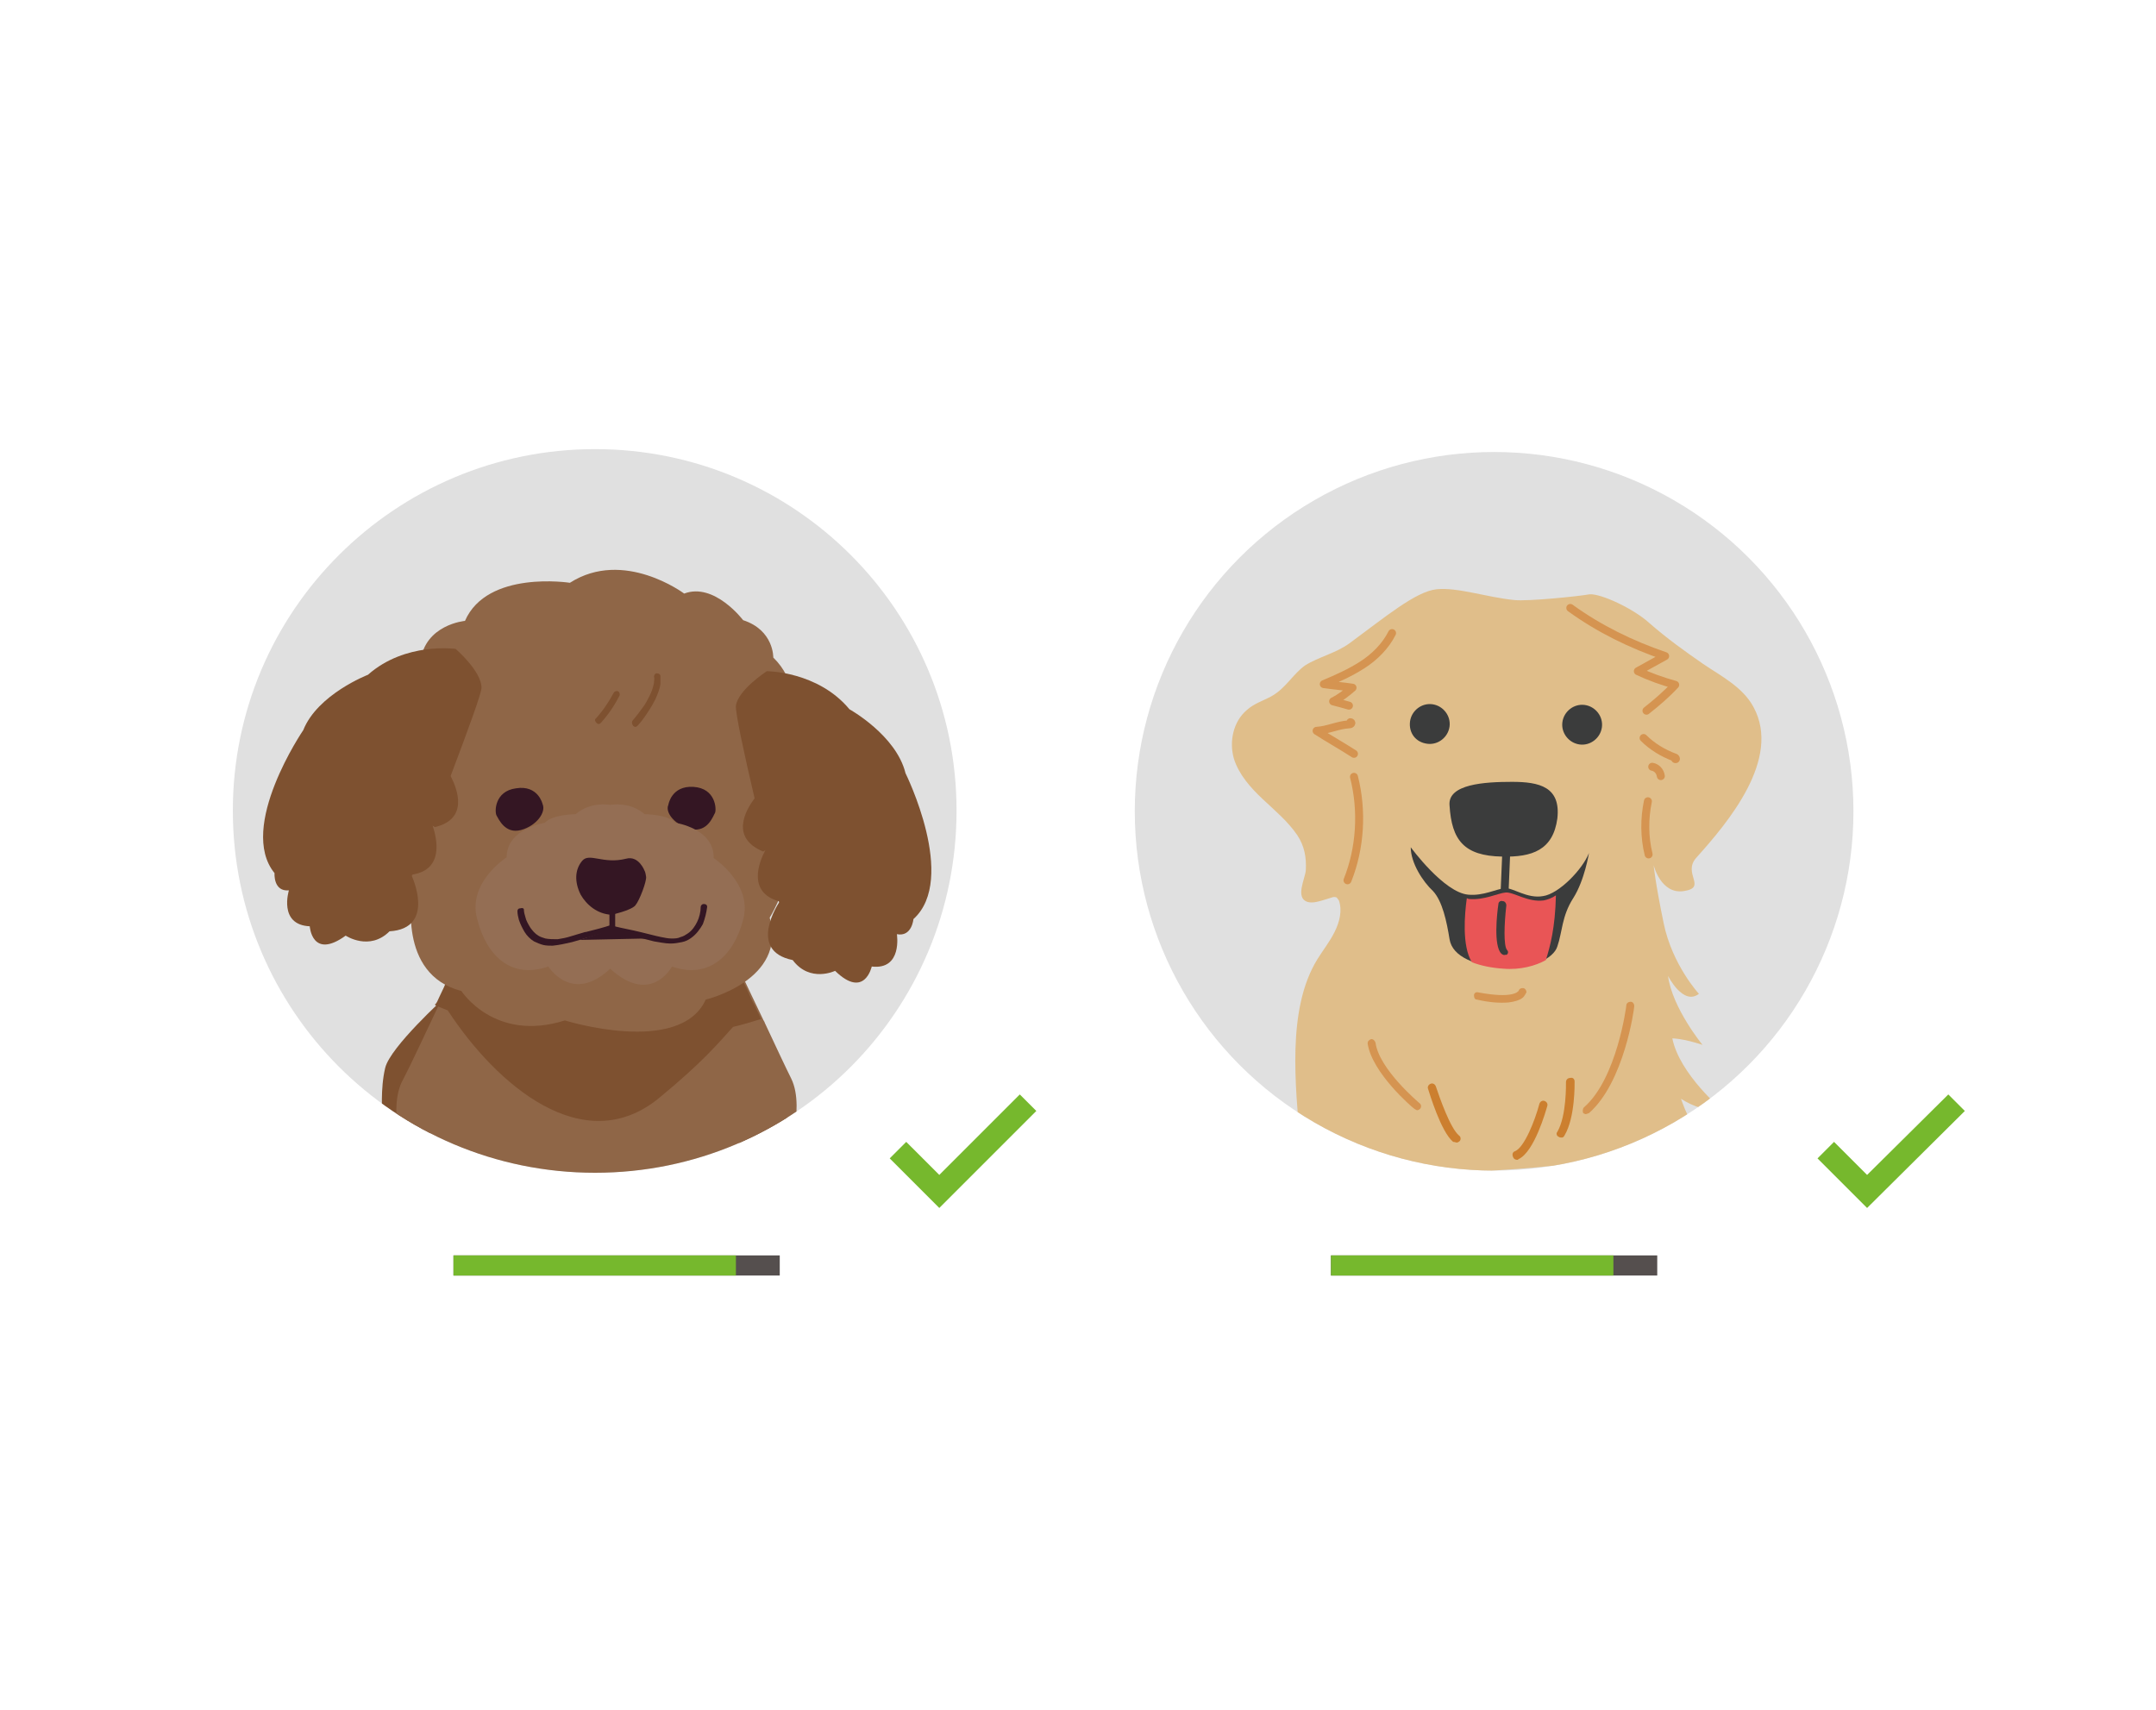 <?xml version="1.0" encoding="utf-8"?>
<!-- Generator: Adobe Illustrator 24.0.0, SVG Export Plug-In . SVG Version: 6.00 Build 0)  -->
<svg version="1.1" id="Capa_1" xmlns="http://www.w3.org/2000/svg" xmlns:xlink="http://www.w3.org/1999/xlink" x="0px" y="0px"
	 viewBox="0 0 300 238" style="enable-background:new 0 0 300 238;" xml:space="preserve">
<style type="text/css">
	.st0{fill:#EAADAC;}
	.st1{fill:#A7D177;}
	.st2{fill:#FFFFFF;}
	.st3{fill:#616160;}
	.st4{fill:none;stroke:#616160;stroke-width:6.16;stroke-miterlimit:10;}
	.st5{fill:#F4EBA8;}
	.st6{fill:#76B82D;}
	.st7{fill:#E0E0E0;}
	.st8{clip-path:url(#SVGID_2_);}
	.st9{fill:#E0BE8A;}
	.st10{fill:none;stroke:#D59451;stroke-width:1.108;stroke-linecap:round;stroke-linejoin:round;stroke-miterlimit:10;}
	.st11{fill:#3B3C3C;}
	.st12{fill:#E95556;}
	.st13{fill:#D59451;}
	.st14{fill:#CC7F2F;}
	.st15{fill:#554F4E;}
	.st16{clip-path:url(#SVGID_4_);fill:#7E5130;}
	.st17{clip-path:url(#SVGID_4_);fill:#8F6647;}
	.st18{clip-path:url(#SVGID_4_);fill:#341623;}
	.st19{clip-path:url(#SVGID_4_);fill:#946E54;}
	.st20{fill:#696564;}
</style>
<polygon class="st6" points="141.9,152.3 130.7,163.5 126.1,158.9 123.8,161.2 130.7,168.1 144.2,154.6 "/>
<polygon class="st6" points="271.1,152.3 259.8,163.5 255.2,158.9 252.9,161.2 259.8,168.1 273.4,154.6 "/>
<g>
	<g>
		<g>
			<circle id="SVGID_9_" class="st7" cx="207.9" cy="112.9" r="50"/>
		</g>
	</g>
	<g>
		<defs>
			<circle id="SVGID_1_" cx="207.9" cy="112.9" r="50"/>
		</defs>
		<clipPath id="SVGID_2_">
			<use xlink:href="#SVGID_1_"  style="overflow:visible;"/>
		</clipPath>
		<g class="st8">
			<path class="st9" d="M210.7,83.5c-3.9-0.4-7.9-1.8-10.8-1.5c-2.9,0.3-7.2,3.9-12.1,7.5c-1.9,1.4-4.3,1.9-6.2,3.1
				c-1.7,1.2-2.7,3.2-4.7,4.3c-1.1,0.6-2.4,1-3.4,1.9c-1.9,1.6-2.5,4.4-1.8,6.8c0.7,2.2,2.3,4,4,5.6c1.7,1.6,3.5,3.1,4.8,5
				c1,1.5,1.3,3.1,1.2,4.9c-0.1,1.2-1.5,3.8,0.2,4.4c0.7,0.2,1.4,0,2.1-0.2c0.4-0.1,0.9-0.3,1.3-0.4c0.2-0.1,0.5-0.1,0.7,0
				c0.1,0.1,0.2,0.3,0.3,0.4c0.5,1.4,0.1,3-0.6,4.4s-1.6,2.5-2.4,3.8c-4.3,7-3,17.7-2.4,25.5c0.1,0.8,0.1,1.7,0.7,2.2
				c0.5,0.6,1.2,0.8,1.9,0.9c3.8,1,7.8,1.1,11.7,1.1c13.7,0,29.1-0.9,42.2-5.5c-2.3-1.4-2.6-2.4-3.5-4.8c1.7,1.1,3.8,1.8,5.8,1.6
				c0,0-6-5-7-10c0,0,1.5,0,4.2,0.9c0,0-4.2-5.1-4.8-9.6c0,0,2.1,4.2,4.3,2.5c0,0-3.7-4-4.9-9.8s-1.4-8.1-1.4-8.1s1,4.1,4.2,3.6
				c3.3-0.5-0.2-2.4,1.7-4.6c4.5-5,11.9-13.8,8-21c-1.5-2.8-4.5-4.3-7-6c-2.6-1.8-5.1-3.6-7.5-5.7c-2.2-2-6.7-4.1-8.3-4
				C219.5,83,212.6,83.7,210.7,83.5"/>
			<path class="st10" d="M218.5,84.6c4,2.9,8.5,5.1,13.2,6.7c-1.3,0.7-2.5,1.4-3.8,2.1c1.7,0.8,3.4,1.4,5.2,1.9
				c-1.2,1.3-2.6,2.5-4,3.6"/>
			<path class="st10" d="M228.7,102.7c1.2,1.2,2.7,2.1,4.3,2.7c0.1,0,0.2,0.1,0.2,0.2s-0.2,0-0.1,0"/>
			<path class="st10" d="M229.9,106.7c0.6,0.1,1.1,0.6,1.2,1.3"/>
			<path class="st10" d="M229.3,111.5c-0.5,2.4-0.5,5,0.1,7.4"/>
			<path class="st10" d="M187.5,122.5c1.8-4.5,2.1-9.7,0.9-14.4"/>
			<path class="st10" d="M188.4,104.9c-1.7-1.1-3.5-2.1-5.2-3.2c1.6-0.1,2.9-0.8,4.5-0.9c0.1,0,0.2,0,0.3-0.1c0.1-0.1,0-0.2-0.1-0.2
				"/>
			<path class="st10" d="M187.7,98.2c-0.7-0.2-1.4-0.4-2.2-0.6c1-0.5,1.9-1.2,2.7-1.9c-1.3-0.2-2.6-0.3-4-0.5
				c1.9-0.8,3.7-1.6,5.4-2.7s3.2-2.6,4.1-4.4"/>
			<path class="st11" d="M217.4,100.5c0.2-1.5,1.6-2.6,3.1-2.4c1.5,0.2,2.6,1.6,2.4,3.1c-0.2,1.5-1.6,2.6-3.1,2.4
				C218.3,103.4,217.2,102,217.4,100.5"/>
			<path class="st11" d="M196.2,100.4c0.2-1.5,1.6-2.6,3.1-2.4c1.5,0.2,2.6,1.6,2.4,3.1c-0.2,1.5-1.6,2.6-3.1,2.4
				C197,103.3,196,102,196.2,100.4"/>
			<path class="st11" d="M210.4,108.8c-3.8,0-9,0.3-8.7,3.3c0.3,4.8,2,7,7.3,7.1c4.2,0.1,7.1-0.9,7.7-5.3
				C217.2,109.5,214.2,108.8,210.4,108.8"/>
			<path class="st11" d="M209.4,124.9c0.3,0,0.5-0.2,0.5-0.5l0.3-7.2c0-0.3-0.2-0.6-0.5-0.6c-0.3,0-0.6,0.2-0.6,0.5l-0.3,7.2
				C208.8,124.7,209,124.9,209.4,124.9C209.3,124.9,209.3,124.9,209.4,124.9"/>
			<path class="st11" d="M196.3,117.9c0,0,4.6,6.3,8,6.6c2.1,0.2,3.9-0.8,5.1-0.9c1.1-0.1,3.1,1.5,5.3,1.1c2.2-0.3,5.5-3.7,6.4-6
				c0,0-0.6,3.8-2.2,6.3c-1.6,2.5-1.5,4.7-2.2,6.7c-0.5,1.7-3.8,3.3-7.5,3c-3.8-0.3-7.1-1.5-7.5-4s-1-5.3-2.3-6.7
				C198,122.7,196.3,120.1,196.3,117.9"/>
			<path class="st12" d="M204.8,133.9c1.3,0.5,2.8,0.8,4.4,0.9c2.3,0.2,4.5-0.4,5.9-1.2c0.6-1.9,1.3-4.5,1.4-9
				c-0.6,0.4-1.2,0.6-1.7,0.7c-2.2,0.3-4.2-1.2-5.3-1.1s-3,1.1-5.1,0.9c-0.1,0-0.2-0.1-0.3-0.1C203.8,127.2,203.4,131.6,204.8,133.9
				"/>
			<path class="st11" d="M209.3,132.9c-0.1,0-0.3-0.1-0.4-0.2c-1.1-1.1-0.6-5.6-0.4-6.9c0-0.3,0.3-0.5,0.6-0.4l0,0
				c0.3,0,0.5,0.3,0.5,0.6c-0.3,2.6-0.4,5.6,0.1,6.2c0.2,0.2,0.2,0.5-0.1,0.7C209.6,132.8,209.4,132.9,209.3,132.9"/>
			<path class="st13" d="M220.8,155c0.1,0,0.2-0.1,0.3-0.1c4.9-4.3,6.3-14.5,6.3-14.9c0-0.3-0.2-0.6-0.5-0.6c-0.3,0-0.6,0.2-0.6,0.5
				c0,0.1-1.3,10.2-5.9,14.2c-0.2,0.2-0.2,0.6-0.1,0.8C220.5,155,220.6,155.1,220.8,155"/>
			<path class="st14" d="M217.3,158.3c0.2,0,0.3-0.1,0.4-0.3c1.5-2.5,1.4-7.3,1.4-7.5c0-0.3-0.2-0.6-0.6-0.5c-0.3,0-0.6,0.2-0.6,0.6
				c0,0.1,0.1,4.7-1.2,6.9c-0.2,0.2-0.1,0.6,0.2,0.7C217,158.3,217.2,158.3,217.3,158.3"/>
			<path class="st14" d="M211.1,161.4c0.1,0,0.1,0,0.2-0.1c2.2-1,3.8-6.7,4-7.4c0.1-0.3-0.1-0.6-0.4-0.7c-0.3-0.1-0.6,0.1-0.7,0.4
				c-0.6,2.3-2.1,6.1-3.4,6.6c-0.3,0.1-0.4,0.4-0.3,0.7C210.6,161.3,210.9,161.4,211.1,161.4"/>
			<path class="st14" d="M202.7,159c0.1,0,0.3-0.1,0.4-0.2c0.2-0.2,0.2-0.6-0.1-0.8c-1.2-1-2.7-5.3-3.2-6.8
				c-0.1-0.3-0.4-0.5-0.7-0.4c-0.3,0.1-0.5,0.4-0.4,0.7c0.2,0.6,1.8,6,3.5,7.4C202.4,158.9,202.6,159,202.7,159"/>
			<path class="st13" d="M197.2,154.5c0.1,0,0.3-0.1,0.4-0.2c0.2-0.2,0.2-0.6-0.1-0.8c-0.1-0.1-5.6-4.7-6.1-8.4
				c-0.1-0.3-0.3-0.5-0.6-0.5c-0.3,0.1-0.5,0.3-0.5,0.6c0.6,4.1,6.2,8.9,6.5,9.1C197,154.4,197.1,154.5,197.2,154.5"/>
			<path class="st13" d="M209.9,139.5c0.8-0.1,1.5-0.3,1.9-0.6c0.4-0.3,0.5-0.7,0.6-0.8c0-0.3-0.2-0.6-0.5-0.6
				c-0.3,0-0.5,0.1-0.6,0.4c-0.1,0.1-0.8,1.1-5.6,0.2c-0.3-0.1-0.6,0.1-0.6,0.4s0.1,0.6,0.4,0.6
				C207.2,139.5,208.7,139.6,209.9,139.5"/>
		</g>
	</g>
</g>
<rect x="63.1" y="174.7" class="st15" width="45.4" height="2.8"/>
<rect x="63.1" y="174.7" class="st6" width="39.3" height="2.8"/>
<rect x="185.2" y="174.7" class="st15" width="45.4" height="2.8"/>
<rect x="185.2" y="174.7" class="st6" width="39.3" height="2.8"/>
<g>
	<defs>
		<path id="SVGID_3_" d="M32.4,112.8c0,27.8,22.5,50.4,50.4,50.4c27.8,0,50.3-22.5,50.3-50.4c0-27.8-22.5-50.3-50.3-50.3
			C55,62.5,32.4,85,32.4,112.8"/>
	</defs>
	<use xlink:href="#SVGID_3_"  style="overflow:visible;fill:#E0E0E0;"/>
	<clipPath id="SVGID_4_">
		<use xlink:href="#SVGID_3_"  style="overflow:visible;"/>
	</clipPath>
	<path class="st16" d="M61.9,138.8c0,0-7.6,6.9-8.3,9.8c-0.7,2.9-0.4,6.5-0.4,6.5s-3.8,6.9-3.8,8.8c0,0-4.4,4.6-3.1,7.2
		c0,0,0.3,1.5,2.1,2.3c0.8,0.4,1.9,0.2,1.9,0.2s2.9,0.4,3.7-0.4c0,0,5.6,2.2,4.6-4.2L61.9,138.8z"/>
	<path class="st16" d="M100.6,138.8c0,0,7.6,6.9,8.3,9.8c0.7,2.9,0.4,6.5,0.4,6.5s3.8,6.9,3.8,8.8c0,0,4.4,4.6,3.1,7.2
		c0,0-0.3,1.5-2.1,2.3c-0.8,0.4-1.9,0.2-1.9,0.2s-2.9,0.4-3.7-0.4c0,0-5.6,2.2-4.6-4.2L100.6,138.8z"/>
	<path class="st17" d="M56.7,163.5c0,1.2,0.1,6.2,0.1,6.2l23.8,8.7h4.7l23.8-8.7c0,0,0-5,0.1-6.2c0-1.2,3-9.1,0.9-13.4
		c-0.8-1.6-2.2-4.6-3.7-7.8c0-0.1-0.1-0.2-0.1-0.2c0-0.1-0.1-0.1-0.1-0.2c-2.6-5.4-5.3-11.2-5.3-11.2l-17.8,2.3l-16.4-2.1l-1.3-0.2
		c0,0-0.2,0.4-0.5,1.1c-0.8,1.7-2.3,5-4,8.4c-1.9,4-3.8,8.1-4.8,10C53.7,154.4,56.6,162.3,56.7,163.5"/>
	<path class="st16" d="M61.1,138.8c0.5-1,0.9-1.9,1.3-2.9c0.8-1.8,1.6-3.3,2-4.3c0.5-0.3,1.1-0.6,1.9-1l16.4,2.1l17.8-2.3
		c0,0,1.6,3.4,3.5,7.4c0.3,0.7,0.6,1.4,1,2.1c0.3,0.6,0.5,1.1,0.8,1.7c0,0.1,0.1,0.1,0.1,0.2c-1.3,0.4-2.6,0.8-3.9,1.1
		c-2,2.2-4.1,4.8-10.3,9.9c-10.5,8.6-22.6-1.8-29.4-12.2c-0.3-0.1-0.7-0.3-1-0.4c-0.3-0.1-0.6-0.2-0.8-0.4
		C60.8,139.6,60.9,139.2,61.1,138.8"/>
	<path class="st16" d="M61.7,162.7c0,0,9-0.8,11.6,0.8c2.7,1.6,6.6,4.4,6.7,7.5c0.1,3.2,2.7,4.4,1.8,6.8c-0.8,2.4-2.8,3-2.8,3
		s-4.2,1.5-7.3,0c0,0-2.1,1.2-5-0.3c0,0-1.6,0-3-1l-0.7-2.8c0,0-4.8-0.6-5-6.4C58,164.6,59.6,162.8,61.7,162.7"/>
	<path class="st17" d="M56.7,172c0.2,6,6,6.3,6,6.3l0.7,2.8c0.8,0.6,1.6,0.8,2.2,0.9c0.4,0.1,0.7,0.1,0.7,0.1c0.1,0,0.2,0.1,0.3,0.1
		c2.3,1.1,4.1,0.4,4.6,0.2c0.1,0,0.1-0.1,0.1-0.1c0.2,0.1,0.5,0.2,0.8,0.3c2.3,0.8,4.9,0.1,6-0.2c0.3-0.1,0.5-0.2,0.5-0.2
		s0.2-0.1,0.5-0.2c0.6-0.4,1.7-1.2,2.2-2.9c0-0.1,0.1-0.2,0.1-0.3c0.5-2.3-1.8-3.6-1.9-6.7c-0.1-3.2-4.1-6-6.7-7.7
		c-2.7-1.7-11.6-0.8-11.6-0.8c-0.7,0-1.4,0.3-2.1,0.8C57.7,165.6,56.6,167.9,56.7,172"/>
	<path class="st16" d="M104,162.7c0,0-9-0.8-11.6,0.8c-2.7,1.6-6.6,4.4-6.7,7.5c-0.1,3.2-2.6,4.4-1.8,6.8c0.8,2.4,2.8,3,2.8,3
		s4.2,1.5,7.3,0c0,0,2.1,1.2,5-0.3c0,0,1.6,0,3-1l0.7-2.8c0,0,4.8-0.6,5-6.4C107.7,164.6,106.1,162.8,104,162.7"/>
	<path class="st17" d="M109,172c-0.2,6-6,6.3-6,6.3l-0.7,2.8c-0.8,0.6-1.6,0.8-2.2,0.9c-0.4,0.1-0.7,0.1-0.7,0.1
		c-0.1,0-0.2,0.1-0.3,0.1c-2.3,1.1-4.1,0.4-4.6,0.2c-0.1,0-0.1-0.1-0.1-0.1c-0.2,0.1-0.5,0.2-0.8,0.3c-2.3,0.8-4.9,0.1-6-0.2
		c-0.3-0.1-0.5-0.2-0.5-0.2s-0.2-0.1-0.5-0.2c-0.6-0.4-1.7-1.2-2.2-2.9c0-0.1-0.1-0.2-0.1-0.3c-0.5-2.3,1.8-3.6,1.9-6.7
		c0.1-3.2,4.1-6,6.7-7.7c2.7-1.7,11.6-0.8,11.6-0.8c0.7,0,1.4,0.3,2.1,0.8C108,165.6,109.1,167.9,109,172"/>
	<path class="st17" d="M107.6,91.5c0,0,0.1-3.8-4.2-5.2c0,0-4-5.3-8.2-3.7c0,0-8.4-6.3-15.9-1.5c0,0-11.5-1.8-14.6,5.3
		c0,0-5.6,0.5-6.2,5.7c0,0-6.8,0.6-6.1,9c0,0-5.4,20.9,5,23.1c0,0-2.2,11.4,6.8,13.7c0,0,4.6,7.2,14.4,4.1c0,0,16,5,19.6-2.9
		c0,0,11.4-2.7,8.9-11.4c0,0,7.8-12.4-0.9-22C106.4,105.8,114,97.8,107.6,91.5"/>
	<path class="st18" d="M93,112c0,0,0.4-2.7,3.5-2.5c3.1,0.2,3.2,3.1,3,3.6c-0.3,0.5-1,2.7-3.3,2.3C94,114.9,92.5,113.1,93,112"/>
	<path class="st18" d="M75.5,111.9c0,0-0.6-2.7-3.7-2.2c-3,0.4-3,3.3-2.7,3.8c0.3,0.5,1.2,2.6,3.4,2C74.7,114.9,76,113,75.5,111.9"
		/>
	<path class="st19" d="M70.5,119.3c0-4,5.3-4.8,5.3-4.8c1.1-1.2,4.3-1.2,4.3-1.2c2.1-1.8,4.6-1.3,4.8-1.3c0.2,0,2.7-0.5,4.8,1.3
		c0,0,3.2,0,4.3,1.2c0,0,5.4,0.8,5.3,4.9c0,0,5.5,3.6,4.1,8.6c-1.3,5-4.8,8.3-9.9,6.5c0,0-2.9,5.5-8.6,0.3c-5.3,5-8.6-0.3-8.6-0.3
		c-5.2,1.8-8.6-1.5-9.9-6.6C65,122.8,70.5,119.3,70.5,119.3"/>
	<path class="st18" d="M85.1,127.3c0,0,2.7-0.6,3.3-1.3c0.6-0.7,1.6-3.4,1.5-4c-0.1-0.7-0.2-0.8-0.2-0.8s-0.8-2.2-2.6-1.7
		c-3.2,0.8-5.1-0.9-6.1,0.3c-1,1.2-1.1,2.9-0.2,4.7C81.6,125.9,83.1,127.2,85.1,127.3"/>
	<path class="st16" d="M105,111.1c-1.5-6.4-2.7-12-2.6-12.9c0.3-2.2,4.3-4.8,4.3-4.8s7.1,0,11.5,5.3c0,0,6.5,3.6,7.8,8.9
		c0,0,7.3,14.7,1.1,20.3c0,0-0.2,2.5-2.3,2.1c0,0,0.8,5-3.5,4.5c0,0-1,4.6-5.1,0.6c0,0-3.5,1.7-5.9-1.5c-6.4-1.3-1.9-8-1.9-8
		c0-0.1,0-0.2-0.1-0.2c-4.3-1.3-2.7-5.4-1.8-7.1c-0.2,0.1-0.3,0.2-0.3,0.2C101.6,116.6,103.7,112.8,105,111.1"/>
	<path class="st16" d="M62.7,108C65,101.9,67,96.5,67,95.7c0-2.3-3.6-5.4-3.6-5.4s-7-1-12.2,3.6c0,0-7,2.7-9,7.7
		c0,0-9.2,13.5-4,19.9c0,0-0.2,2.6,2,2.4c0,0-1.5,4.8,2.9,5c0,0,0.3,4.7,5,1.3c0,0,3.3,2.2,6.1-0.6c6.5-0.4,3.1-7.7,3.1-7.7
		c0-0.1,0.1-0.1,0.1-0.2c4.4-0.7,3.4-5,2.8-6.8c0.2,0.1,0.3,0.2,0.3,0.2C65.2,114,63.7,109.9,62.7,108"/>
	<path class="st16" d="M88,100.3L88,100.3c0,0,0.7-0.8,1.4-1.8c0.4-0.5,0.7-1.1,1-1.7c0.3-0.6,0.5-1.2,0.6-1.8c0-0.3,0.1-0.6,0-0.8
		c0-0.2,0.1-0.5,0.4-0.5c0.2,0,0.5,0.1,0.5,0.4c0,0.3,0,0.7,0,1.1c-0.1,0.7-0.4,1.4-0.7,2.1c-0.5,1-1.1,1.9-1.6,2.6
		c-0.5,0.7-0.9,1.1-0.9,1.1c-0.2,0.2-0.4,0.2-0.6,0C87.9,100.7,87.9,100.5,88,100.3"/>
	<path class="st16" d="M82.9,100c1-1.1,1.8-2.3,2.5-3.6c0.1-0.2,0.4-0.3,0.6-0.2c0.2,0.1,0.3,0.4,0.2,0.6c-0.7,1.4-1.6,2.7-2.6,3.8
		c-0.2,0.2-0.4,0.2-0.6,0C82.8,100.4,82.7,100.1,82.9,100"/>
	<path class="st18" d="M98.4,126.2c-0.1,0.8-0.3,1.6-0.6,2.4c-0.4,0.7-0.9,1.4-1.6,1.9c-0.4,0.3-0.8,0.5-1.3,0.6
		c-0.5,0.1-1,0.2-1.6,0.2c-0.8,0-1.6-0.2-2.3-0.3c-0.8-0.2-1.5-0.4-2.1-0.5c-1.2-0.3-2.4-0.5-3.6-0.8c-0.2,0-0.3-0.3-0.3-0.5
		c0-0.2,0.3-0.3,0.5-0.3c1.2,0.3,2.4,0.5,3.6,0.8c0.9,0.2,1.9,0.5,2.9,0.7c0.5,0.1,1,0.2,1.4,0.2c0.5,0,0.9,0,1.3-0.2
		c0.4-0.1,0.7-0.3,1-0.5c0.6-0.4,1-1,1.3-1.6c0.3-0.6,0.5-1.4,0.5-2.1c0-0.2,0.2-0.4,0.4-0.4C98.3,125.8,98.4,126,98.4,126.2"/>
	<path class="st18" d="M72.9,126.6c0,0.3,0.1,0.7,0.2,1c0.1,0.5,0.4,1,0.7,1.5c0.3,0.4,0.6,0.8,1.1,1.1c0.3,0.2,0.7,0.3,1,0.4
		c0.5,0.1,1.1,0.1,1.7,0.1c0.6-0.1,1.2-0.2,1.8-0.4c0.7-0.2,1.3-0.4,2-0.6c0,0,0.1,0,0.1,0c1.2-0.3,2.4-0.6,3.6-1
		c0.2-0.1,0.4,0.1,0.5,0.3c0.1,0.2-0.1,0.4-0.3,0.5c-1.2,0.3-2.4,0.6-3.6,1c0,0-0.1,0-0.1,0c-0.6,0.2-1.3,0.4-2,0.6
		c-0.9,0.2-1.7,0.4-2.7,0.5c-0.4,0-0.9,0-1.3-0.1c-0.4-0.1-0.9-0.3-1.3-0.5c-0.5-0.3-1-0.8-1.3-1.3c-0.3-0.5-0.6-1.1-0.8-1.7
		c-0.1-0.4-0.2-0.8-0.2-1.2c0-0.2,0.1-0.4,0.4-0.4C72.7,126.3,72.9,126.4,72.9,126.6"/>
	<path class="st18" d="M85.6,126.6v2.5c0,0.2-0.2,0.4-0.4,0.4c-0.2,0-0.4-0.2-0.4-0.4v-2.5c0-0.2,0.2-0.4,0.4-0.4
		C85.5,126.2,85.6,126.4,85.6,126.6"/>
	<polygon class="st18" points="89.9,130.6 80.6,130.8 85.3,129.3 	"/>
</g>
</svg>
